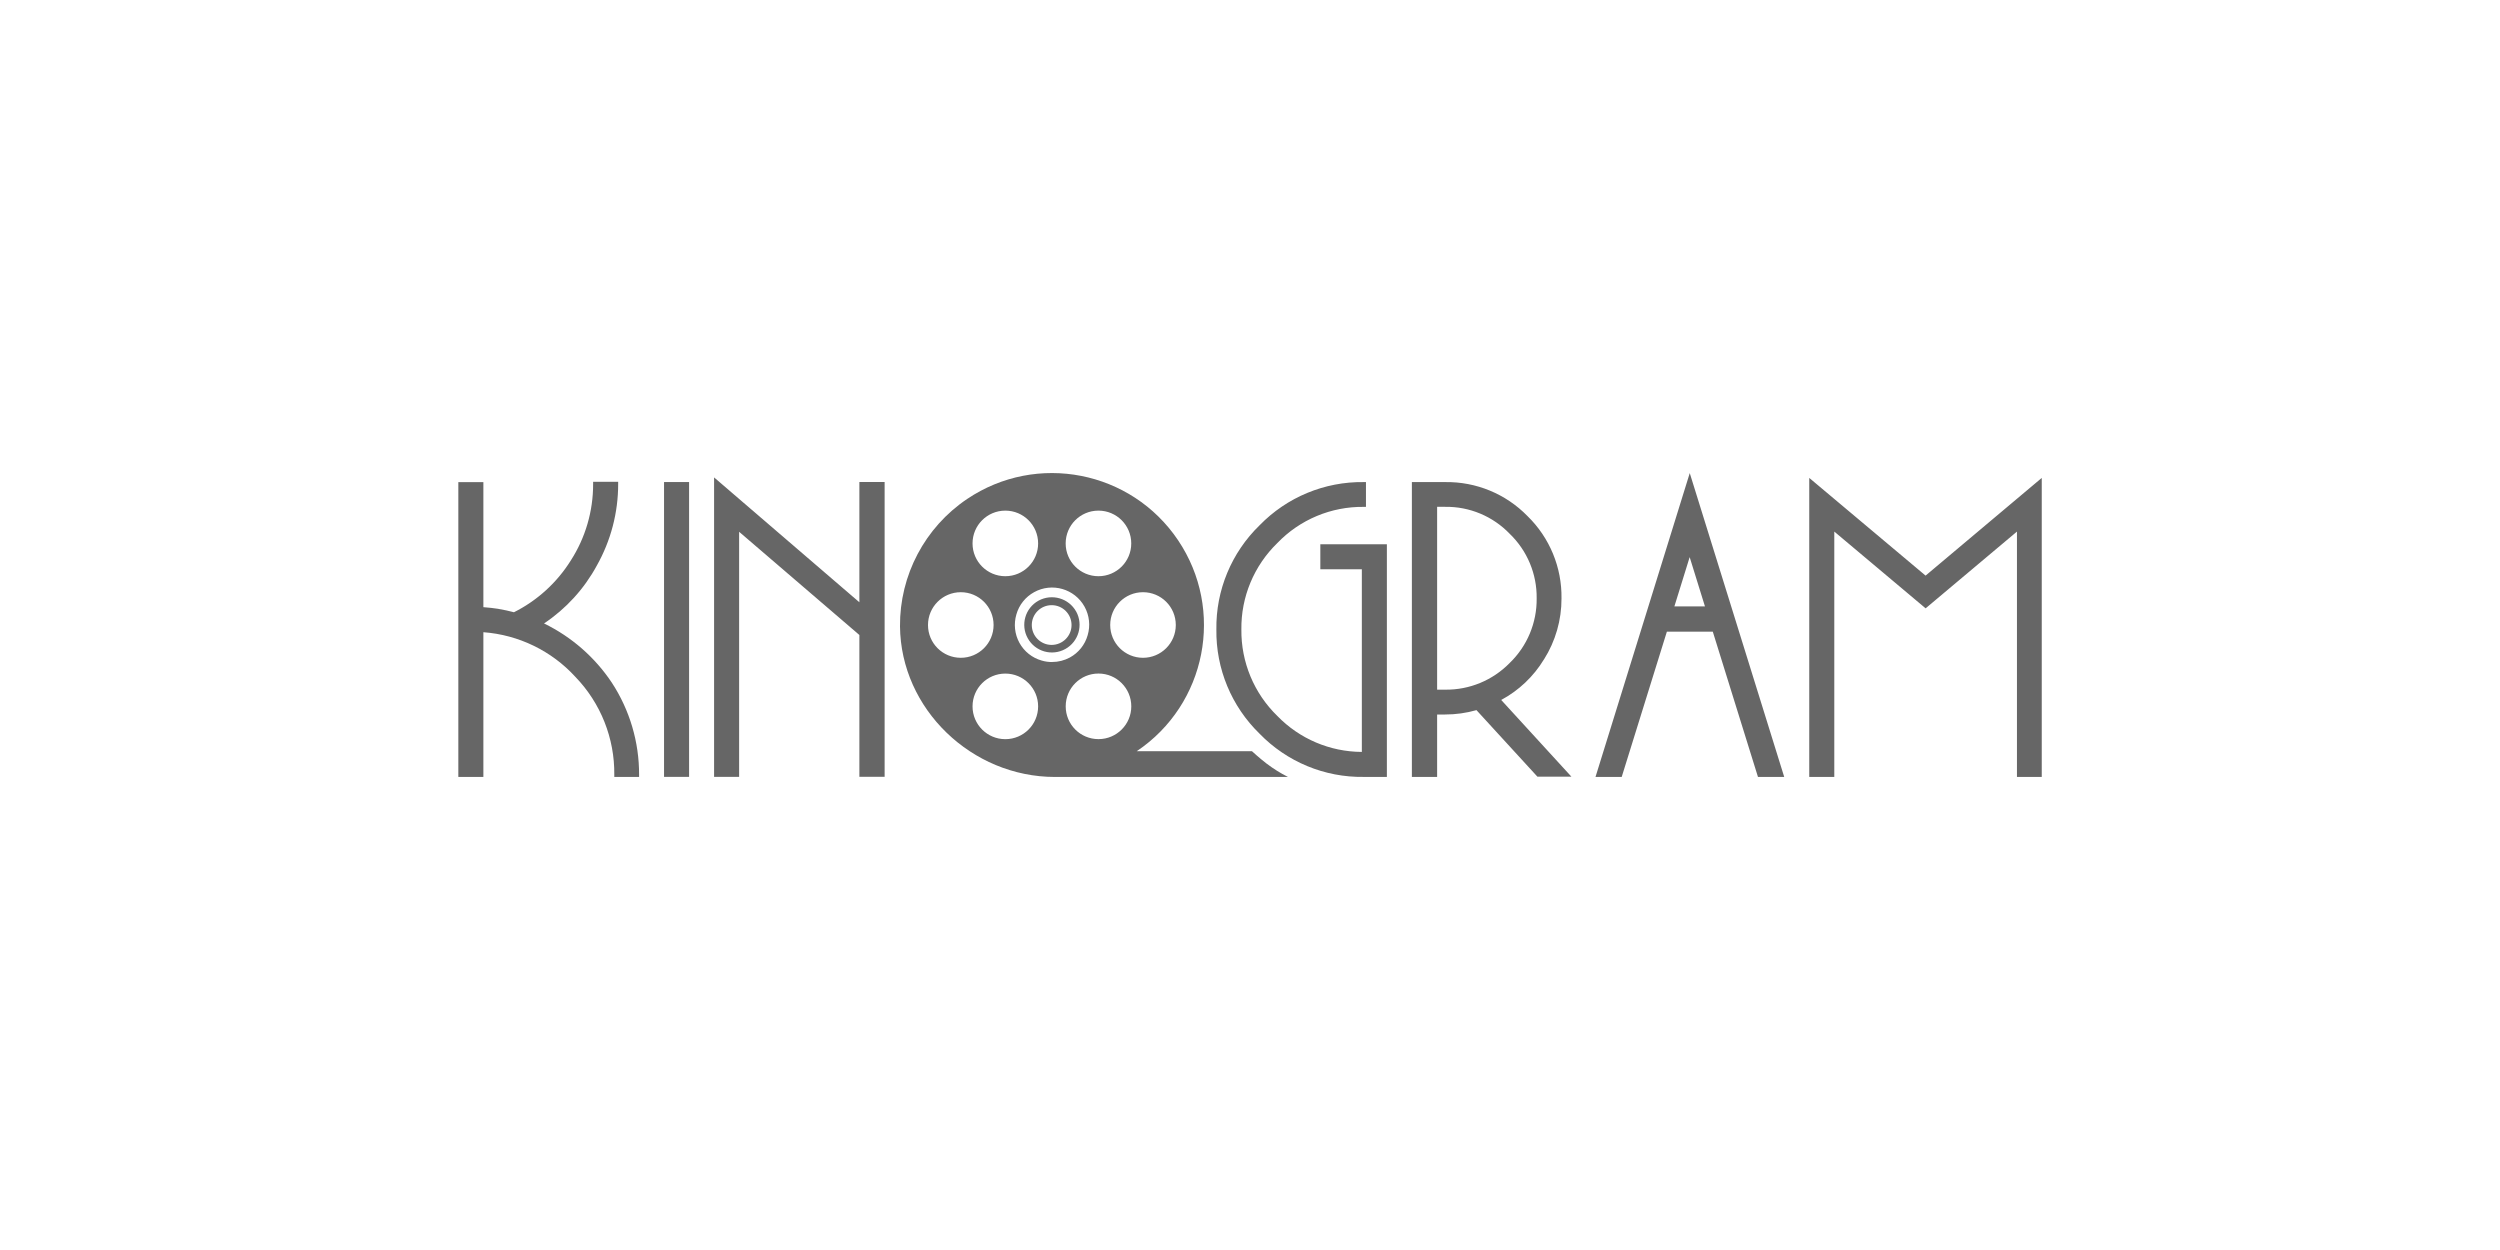 <?xml version="1.0" encoding="UTF-8"?> <svg xmlns="http://www.w3.org/2000/svg" xmlns:xlink="http://www.w3.org/1999/xlink" id="Layer_1" data-name="Layer 1" viewBox="0 0 600 300"><defs><style> .cls-1 { clip-path: url(#clippath); } .cls-2 { fill: none; } .cls-2, .cls-3 { stroke-width: 0px; } .cls-3 { fill: #666; } </style><clipPath id="clippath"><rect class="cls-2" width="600" height="300"></rect></clipPath></defs><g class="cls-1"><g><path id="Path_105" data-name="Path 105" class="cls-3" d="M130.58,149.62c5.28-3.53,9.62-8.29,12.65-13.87,3.37-5.98,5.14-12.73,5.13-19.59v-.52h-6.01v.52c.02,6.51-1.84,12.89-5.36,18.36-3.32,5.31-8.04,9.61-13.64,12.42-2.41-.64-4.86-1.05-7.34-1.22v-30.01h-6.01v70.76h6.01v-34.74c8.46.63,16.36,4.46,22.09,10.73,6.08,6.3,9.43,14.74,9.33,23.49v.52h5.95v-.52c.03-7.84-2.24-15.52-6.53-22.09-4.06-6.1-9.67-11.01-16.26-14.22"></path><rect id="Rectangle_448" data-name="Rectangle 448" class="cls-3" x="159.37" y="115.69" width="6.01" height="70.76"></rect><path id="Path_106" data-name="Path 106" class="cls-3" d="M206.24,144.54l-34.86-29.96v71.87h6.01v-58.82l28.86,24.77v34.04h6.06v-70.76h-6.06v28.85h0Z"></path><path id="Path_107" data-name="Path 107" class="cls-3" d="M316.87,136.62h9.97v43.84c-7.65-.03-14.96-3.14-20.28-8.63-5.6-5.44-8.72-12.94-8.63-20.75-.1-7.81,3.03-15.31,8.63-20.75,5.42-5.64,12.93-8.78,20.75-8.68h.52v-5.95h-.52c-9.41-.13-18.45,3.62-25.01,10.37-6.75,6.55-10.51,15.6-10.37,25.01-.13,9.41,3.62,18.45,10.37,25.01,6.55,6.75,15.6,10.51,25.01,10.37h5.54v-55.84h-15.97v6.01h-.01ZM370.56,158.25c2.76-4.38,4.22-9.45,4.2-14.63.11-7.43-2.84-14.58-8.16-19.76-5.18-5.32-12.33-8.27-19.76-8.16h-7.99v70.76h6.06v-14.98h1.92c2.54,0,5.07-.35,7.52-1.05l14.63,15.97h8.16l-16.85-18.41c4.22-2.27,7.77-5.63,10.26-9.74M344.91,121.64h1.92c5.84-.09,11.45,2.26,15.5,6.47,4.21,4.05,6.55,9.67,6.47,15.5.07,5.84-2.27,11.45-6.47,15.5-4.07,4.17-9.68,6.49-15.5,6.41h-1.92v-43.9h0v.02ZM382.91,186.46h6.3l10.84-34.86h11.02l10.84,34.86h6.3l-22.67-72.92-22.62,72.92h-.01,0ZM401.85,145.54l3.67-11.83,3.67,11.83h-7.35,0ZM462.13,138.14l-27.91-23.44v71.76h6.01v-58.88l21.92,18.42,21.92-18.42v58.88h5.95v-71.76l-27.86,23.43h-.03Z"></path><path id="Path_108" data-name="Path 108" class="cls-3" d="M258.29,146.79c-1.78-3.22-5.82-4.39-9.05-2.63-3.21,1.78-4.36,5.82-2.58,9.02,1.78,3.21,5.82,4.36,9.02,2.58,3.19-1.77,4.35-5.78,2.61-8.98M252.4,154.78c-2.63,0-4.77-2.13-4.77-4.77s2.13-4.77,4.77-4.77,4.77,2.13,4.77,4.77h0c0,2.63-2.14,4.76-4.77,4.77"></path><path id="Path_109" data-name="Path 109" class="cls-3" d="M304,183.28c-1.86-1.44-3.54-3-3.54-3h-27.63c16.72-11.24,21.15-33.91,9.91-50.62-11.25-16.72-33.91-21.16-50.62-9.91-10.16,6.83-16.21,18.31-16.12,30.56.18,19.88,17.24,36.16,37.19,36.16h55.93c-1.8-.9-3.5-1.97-5.11-3.19M282.19,150c0,4.35-3.52,7.87-7.87,7.87s-7.87-3.52-7.87-7.87,3.52-7.87,7.87-7.87,7.86,3.51,7.87,7.85v.02M263.63,122.55c4.35,0,7.87,3.52,7.87,7.87s-3.52,7.87-7.87,7.87-7.87-3.52-7.87-7.87,3.51-7.86,7.85-7.87h.02M241.28,122.55c4.35,0,7.87,3.52,7.87,7.87s-3.52,7.87-7.87,7.87-7.87-3.52-7.87-7.87,3.51-7.86,7.85-7.87h.02M222.72,150c0-4.35,3.52-7.87,7.87-7.87s7.87,3.52,7.87,7.87-3.52,7.87-7.87,7.87-7.86-3.5-7.87-7.84v-.02M241.28,177.4c-4.35,0-7.87-3.52-7.87-7.87s3.52-7.87,7.87-7.87,7.87,3.52,7.87,7.87-3.51,7.86-7.85,7.87h-.02M252.52,158.89c-.85,0-1.7-.11-2.52-.36-2.28-.64-4.21-2.18-5.35-4.27-1.13-2.08-1.39-4.52-.72-6.79.64-2.28,2.18-4.21,4.26-5.35,4.31-2.38,9.73-.81,12.11,3.5,1.15,2.09,1.42,4.55.74,6.83-.64,2.28-2.18,4.21-4.27,5.35-1.31.71-2.77,1.08-4.27,1.08M263.63,177.39c-4.35,0-7.87-3.53-7.86-7.88,0-4.35,3.53-7.87,7.88-7.86,4.34,0,7.86,3.53,7.86,7.87s-3.51,7.86-7.85,7.87h-.02"></path></g></g></svg> 